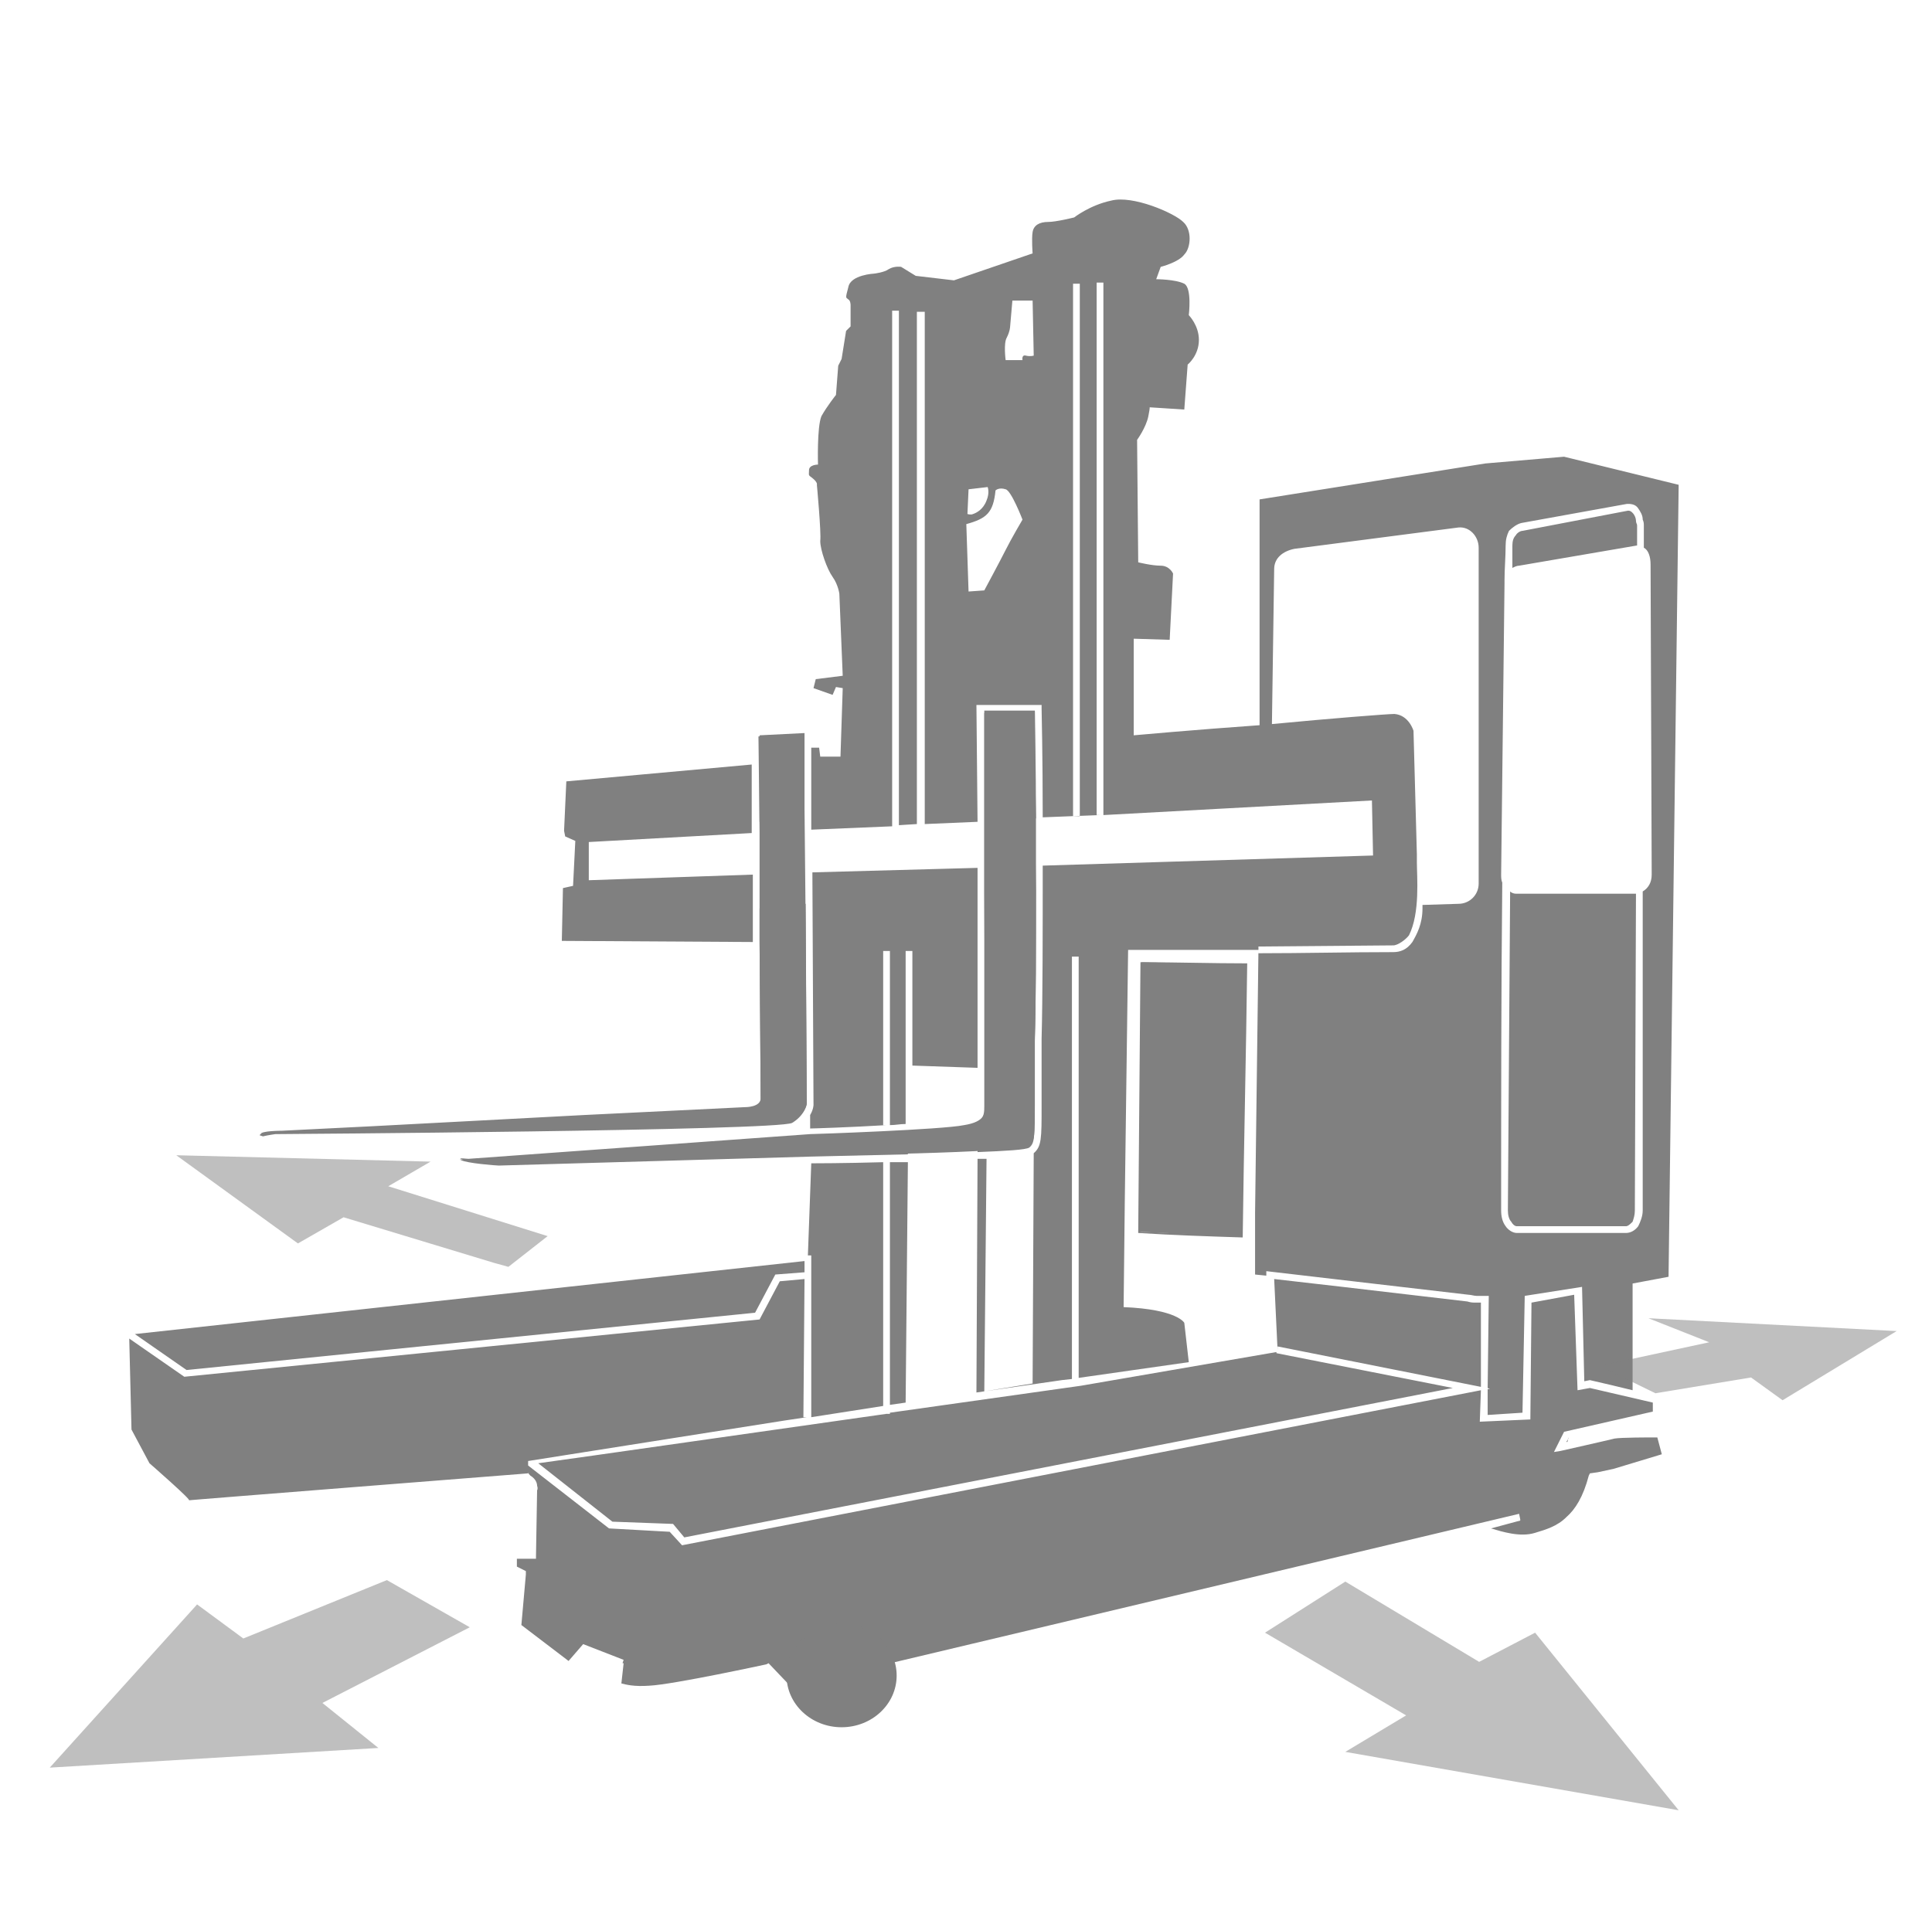 <svg width="397" height="396" viewBox="0 0 397 396" fill="none" xmlns="http://www.w3.org/2000/svg">
<g clip-path="url(#clip0_11_687)">
<path fill-rule="evenodd" clip-rule="evenodd" d="M26.558 275.108L27.02 293.81L30.714 300.736C30.714 300.736 39.718 308.586 38.795 308.355C38.102 308.355 108.521 302.814 108.521 302.814V302.583C108.521 302.814 108.752 303.045 108.983 303.276C110.137 303.969 110.368 304.892 110.368 305.354C110.599 306.047 110.368 306.277 110.368 306.277L110.137 319.899V320.361H106.212V321.977L108.059 322.901V323.363V323.594L107.136 333.983L116.833 341.371L119.834 337.908L128.146 341.141L127.915 341.833H128.146L127.684 345.989C128.608 346.22 130.224 346.682 133.456 346.451C138.305 346.22 157.468 342.064 157.468 342.064L157.929 341.833L162.547 346.682L312.158 311.126L312.389 312.28V312.511L306.386 314.127C308.695 314.82 312.389 315.974 315.391 315.051C317.699 314.358 320.008 313.666 321.855 311.819C323.702 310.202 325.318 307.663 326.473 303.276L326.704 302.814L328.32 302.583L331.552 301.891L341.48 298.889L340.557 295.426C338.71 295.426 333.168 295.426 331.783 295.657C329.936 296.119 320.701 298.197 320.701 298.197L319.316 298.427L321.393 294.272L339.633 290.116V288.269L326.704 285.267L324.164 285.729L323.471 266.104L314.698 267.72L314.467 291.732L304.077 292.194L304.308 285.729C249.589 296.35 194.87 306.97 140.152 317.591L137.612 314.82L125.144 314.127L108.521 301.198V300.275L161.162 291.963L165.779 291.27H165.087L165.318 262.872L160.238 263.334L156.082 271.184C116.602 275.108 77.352 279.033 37.871 282.958L26.558 275.108ZM221.884 58.311V167.749H220.498V58.311H221.884ZM258.825 149.047V102.64L305.232 95.252L321.393 93.867L344.943 99.639L342.865 262.41L335.477 263.795V285.729C332.707 285.036 329.705 284.344 326.704 283.651L325.549 283.882L325.088 264.488L313.313 266.335L312.851 290.347L305.694 290.808V285.498H306.155L305.694 285.267L305.924 266.335C305.694 266.335 305.232 266.335 305.001 266.335C304.539 266.335 304.077 266.335 303.385 266.335C302.923 266.335 302.23 266.104 301.769 266.104C287.916 264.488 274.063 262.872 260.21 261.256V262.179L257.901 261.948V249.481V249.25L258.594 195.224V195.916C267.829 195.916 277.064 195.685 286.3 195.685C287.685 195.685 289.07 195.224 290.225 193.607C291.148 191.991 292.302 189.913 292.302 186.681C292.302 186.45 292.302 186.219 292.302 185.988L299.691 185.757C301.999 185.757 303.846 183.91 303.846 181.602V112.568C303.846 110.259 301.999 108.181 299.691 108.412L265.982 112.799C263.673 113.261 261.826 114.646 261.826 116.955L261.364 148.816C273.37 147.662 285.145 146.738 286.53 146.738C289.532 146.969 290.455 150.202 290.455 150.202L291.148 175.599C291.148 175.599 291.148 176.291 291.148 177.215C291.148 180.216 291.841 187.604 289.532 192.222C288.839 193.146 287.223 194.3 286.3 194.3L258.594 194.531V195.224H231.812L231.119 247.634V247.864L230.888 268.644C241.97 269.106 243.356 271.876 243.356 271.876L244.279 279.957L221.653 283.189V196.609H220.267V283.42L218.19 283.651L200.643 286.191L200.873 238.167C201.566 238.167 202.259 238.167 202.72 238.167L202.259 285.96L212.187 284.344L212.417 237.013C214.034 235.628 214.034 234.012 214.034 227.316C214.034 224.084 214.034 219.697 214.034 213.463C214.265 205.151 214.265 191.068 214.265 177.907L282.144 175.829L281.913 164.516L226.732 167.518V58.08H225.347V167.518H226.039L214.265 167.98C214.265 155.512 214.034 145.584 214.034 145.584V144.891H200.643L200.873 168.903L190.022 169.365V64.083H188.406V169.365L184.712 169.596V63.852H183.326V169.827L166.703 170.519V153.665H168.319L168.55 155.512H172.706L173.168 141.428L171.782 141.197L171.09 142.813L167.165 141.428L167.626 139.581L173.168 138.888L172.475 122.034C172.475 122.034 172.244 120.187 171.09 118.571C169.935 116.955 168.55 113.03 168.55 111.183C168.781 109.567 167.857 99.639 167.857 99.639C167.857 99.639 168.088 99.177 166.934 98.253C166.01 97.561 166.241 97.792 166.241 96.637C166.241 95.483 168.088 95.483 168.088 95.483C168.088 95.483 167.857 87.864 168.781 85.555C169.935 83.477 171.782 81.168 171.782 81.168L172.244 75.165L172.937 73.78L173.86 68.008L174.784 67.084V62.698C174.784 62.698 174.784 61.774 174.322 61.543C173.86 61.081 173.629 61.543 174.322 59.004C174.784 56.464 179.632 56.233 179.632 56.233C179.632 56.233 181.71 56.002 182.634 55.309C183.788 54.617 185.173 54.848 185.173 54.848L188.175 56.695L196.025 57.618L212.187 52.077C212.187 52.077 211.956 49.076 212.187 47.69C212.417 46.305 213.572 45.612 215.419 45.612C217.035 45.612 220.729 44.689 220.729 44.689C220.729 44.689 223.962 42.149 228.348 41.226C232.735 40.071 241.278 43.765 243.125 45.612C244.972 47.229 244.741 50.923 243.356 52.308C242.201 53.924 238.507 54.848 238.507 54.848L237.584 57.387C237.584 57.387 241.509 57.387 243.356 58.311C244.972 59.234 244.279 64.775 244.279 64.775C244.279 64.775 246.357 66.853 246.357 69.855C246.357 73.087 244.048 74.934 244.048 74.934L243.356 84.17L236.198 83.708C236.198 83.708 236.429 83.246 235.967 85.555C235.506 87.864 233.659 90.403 233.659 90.403L233.889 115.569C233.889 115.569 236.66 116.262 238.507 116.262C240.354 116.262 241.047 117.878 241.047 117.878L240.354 131.5L232.966 131.269V151.125C232.966 151.125 245.664 149.971 258.825 149.047ZM186.097 288.269L182.865 288.73V238.86H182.172C183.557 238.86 184.943 238.86 186.559 238.86L186.097 288.269ZM181.479 288.961L166.703 291.27V258.023H166.01L166.703 239.091C166.934 239.091 173.399 239.091 181.479 238.86V288.961ZM322.317 295.426L322.086 296.35H321.855L322.317 295.657V295.426ZM110.599 300.736L122.143 299.12L182.172 290.578H182.865V290.347L222.114 284.806L262.288 277.879V278.11L298.536 285.267L140.613 315.974L138.305 313.204L125.837 312.742L110.599 300.736ZM262.519 277.417V276.725L304.308 285.036V267.72C304.077 267.72 303.616 267.72 303.385 267.72C302.692 267.72 302.23 267.72 301.538 267.489L275.91 264.488L261.826 262.872L262.519 277.417ZM312.158 116.262L336.401 112.106V107.95C336.401 107.719 336.17 107.489 336.17 107.027C336.17 106.565 335.939 105.872 335.477 105.411C335.246 105.18 335.015 104.949 334.554 104.949L312.851 109.105C312.389 109.105 311.696 109.567 311.466 110.028C311.004 110.49 310.773 111.183 310.773 112.106V116.724C311.235 116.493 311.696 116.262 312.158 116.262ZM337.786 112.568C338.71 113.03 339.171 114.415 339.171 116.031L339.402 179.754C339.402 181.371 338.71 182.525 337.555 183.218V248.788C337.555 249.942 337.093 251.097 336.632 252.02C335.939 252.944 335.015 253.406 334.092 253.406H311.696C310.773 253.406 309.849 252.713 309.388 252.02C308.695 251.097 308.464 249.942 308.464 248.788C308.464 226.393 308.464 203.766 308.695 181.371C308.464 180.909 308.464 180.216 308.464 179.754L309.157 119.956C309.157 119.725 309.157 119.494 309.157 119.264C309.157 116.955 309.388 114.415 309.388 112.106C309.388 110.952 309.619 110.028 310.08 109.105C310.773 108.412 311.696 107.719 312.62 107.489L334.323 103.564H334.554C335.477 103.564 336.17 103.794 336.632 104.487C337.093 105.18 337.555 105.872 337.555 106.796C337.786 107.258 337.786 107.719 337.786 107.95V112.568ZM336.17 183.679H311.466C311.004 183.679 310.542 183.449 310.311 183.218L309.849 248.788C309.849 249.712 310.08 250.635 310.542 251.097C310.773 251.559 311.235 252.02 311.696 252.02H334.092C334.554 252.02 335.015 251.559 335.477 251.097C335.708 250.404 335.939 249.712 335.939 248.788L336.17 183.679ZM199.026 100.562L198.795 105.642C198.795 105.642 199.488 105.872 199.95 105.642C200.643 105.411 202.028 104.718 202.72 102.871C203.413 101.255 202.951 100.1 202.951 100.1L199.026 100.562ZM198.565 107.719L199.026 121.572L202.259 121.341C202.259 121.341 205.491 115.339 206.645 113.03C207.8 110.721 210.109 106.796 210.109 106.796C210.109 106.796 207.8 100.793 206.645 100.562C205.26 100.1 204.568 100.793 204.568 100.793C204.106 105.411 202.72 106.565 198.565 107.719ZM208.031 61.774L207.569 67.084C207.569 67.084 207.569 68.008 206.876 69.393C206.184 70.548 206.645 74.011 206.645 74.011H210.109C210.109 74.011 209.878 72.856 210.801 73.087C211.725 73.318 212.417 73.087 212.417 73.087L212.187 61.774C212.187 61.774 209.878 61.774 208.031 61.774ZM202.259 166.132V184.141V226.623C202.259 226.854 202.259 227.085 202.259 227.316C202.259 228.47 202.259 229.625 201.104 230.548L200.873 236.782C206.645 236.551 210.801 236.32 211.494 235.859C212.648 234.935 212.648 233.55 212.417 227.316C212.417 224.084 212.417 219.697 212.648 213.463C212.879 206.306 212.879 194.762 212.879 182.987L212.648 168.21H212.879C212.648 157.59 212.648 148.816 212.648 146.277L202.259 146.508V166.132ZM186.559 232.395C177.554 233.088 166.934 233.319 166.472 233.319L96.284 238.398C95.822 238.398 93.975 238.167 94.668 238.398C95.822 239.091 102.056 239.553 102.518 239.553L166.703 237.706C166.703 237.706 176.169 237.475 186.559 237.244V232.395ZM165.318 261.486V259.178L27.712 274.185L38.333 281.573L155.159 269.798L159.315 261.948L165.318 261.486ZM154.466 157.128L116.371 160.591L115.909 170.75L116.14 171.905L118.218 172.828L117.756 182.063L115.678 182.525L115.447 193.376L154.697 193.607C154.697 188.99 154.697 184.372 154.697 179.754L120.988 180.909V173.059L154.466 171.212C154.466 166.594 154.466 161.746 154.466 157.128ZM53.34 233.319L54.033 233.55C54.956 233.319 56.573 233.088 56.573 233.088H56.803C57.034 233.088 160.007 232.395 162.778 230.779C165.087 229.394 165.779 227.316 165.779 226.854L165.549 185.757L156.082 186.681V193.838L156.313 225.931C156.313 227.778 153.312 227.778 152.85 227.778L120.065 229.394L76.428 231.703L57.958 232.626H57.727C57.727 232.626 53.571 232.626 53.34 233.319ZM166.472 229.163V231.934C166.934 231.934 174.553 231.703 182.172 231.241H181.479V195.454H182.865V231.241C184.019 231.241 184.943 231.01 186.097 231.01V195.454H187.482V219.004L200.873 219.466V178.369L166.934 179.293L167.165 227.085C167.165 227.085 167.165 228.009 166.472 229.163ZM156.082 171.212L155.852 151.356L165.087 150.894L165.318 168.672L156.082 168.903V171.212Z" fill="#808080"/>
<path fill-rule="evenodd" clip-rule="evenodd" d="M234.582 197.763L234.12 253.175L255.131 254.098L256.054 198.225L234.582 197.763Z" fill="#808080"/>
<path d="M234.813 197.994L234.351 253.175L254.9 253.867L255.823 198.456L234.813 197.994ZM233.889 253.175L234.351 197.763C241.739 197.763 248.897 197.994 256.285 197.994C256.054 216.926 255.592 235.628 255.361 254.329C248.204 254.098 241.047 253.867 233.889 253.406V253.175Z" fill="#808080"/>
<path fill-rule="evenodd" clip-rule="evenodd" d="M53.571 233.088H54.264C55.187 233.088 56.803 232.857 56.803 232.857C57.034 232.857 160.238 232.165 162.778 230.548C165.318 229.163 165.779 227.085 165.779 226.623L165.549 189.451L165.318 166.132V150.663L156.082 151.125V165.902V170.981V186.45V193.376L156.313 225.7C156.313 227.547 153.312 227.547 153.081 227.547L120.065 229.163L76.428 231.472L57.958 232.395C57.958 232.395 53.571 232.395 53.571 233.088ZM202.259 165.902V183.679L202.49 226.392C202.49 226.623 202.49 226.854 202.49 227.085C202.49 228.701 202.49 230.548 198.103 231.241C193.716 232.165 167.396 233.088 166.472 233.088L96.284 238.167C95.822 238.167 94.206 237.937 94.668 238.167C96.053 238.86 102.287 239.322 102.749 239.322L166.703 237.475C166.934 237.475 209.647 237.013 211.494 235.397C212.648 234.473 212.648 233.319 212.648 227.085C212.648 223.853 212.648 219.466 212.648 213.232C212.879 206.075 212.879 194.3 212.879 182.756V167.98C212.879 157.128 212.648 148.585 212.648 146.046H202.259V165.902Z" fill="#808080"/>
<path d="M172.937 354.993C179.185 354.993 184.25 350.238 184.25 344.373C184.25 338.507 179.185 333.752 172.937 333.752C166.689 333.752 161.624 338.507 161.624 344.373C161.624 350.238 166.689 354.993 172.937 354.993Z" fill="#808080"/>
<path d="M66.25 350L96.533 334.444L79.5 324.75L50 336.75L40.5 329.75L10.226 363.293L77.75 359.25L66.25 350Z" fill="#808080" fill-opacity="0.5"/>
<path d="M70.597 250.181L101.534 259.556L104.472 260.368L112.534 254.056L79.784 243.806L88.472 238.743L36.222 237.431L61.222 255.556L70.597 250.181Z" fill="#808080" fill-opacity="0.5"/>
<path d="M359.814 283.107L340.162 286.348L328.664 280.731L351.216 275.869L338.724 270.93L389.735 273.567L366.295 287.784L359.814 283.107Z" fill="#808080" fill-opacity="0.5"/>
<path d="M259.943 335.556L276.443 325.056L303.943 341.556L315.443 335.556L344.943 372.056L276.443 360.056L288.943 352.556L259.943 335.556Z" fill="#808080" fill-opacity="0.5"/>
</g>
<defs>
<clipPath id="clip0_11_687">
<rect width="396" height="396" fill="white" transform="translate(0.722)"/>
</clipPath>
</defs>
</svg>
